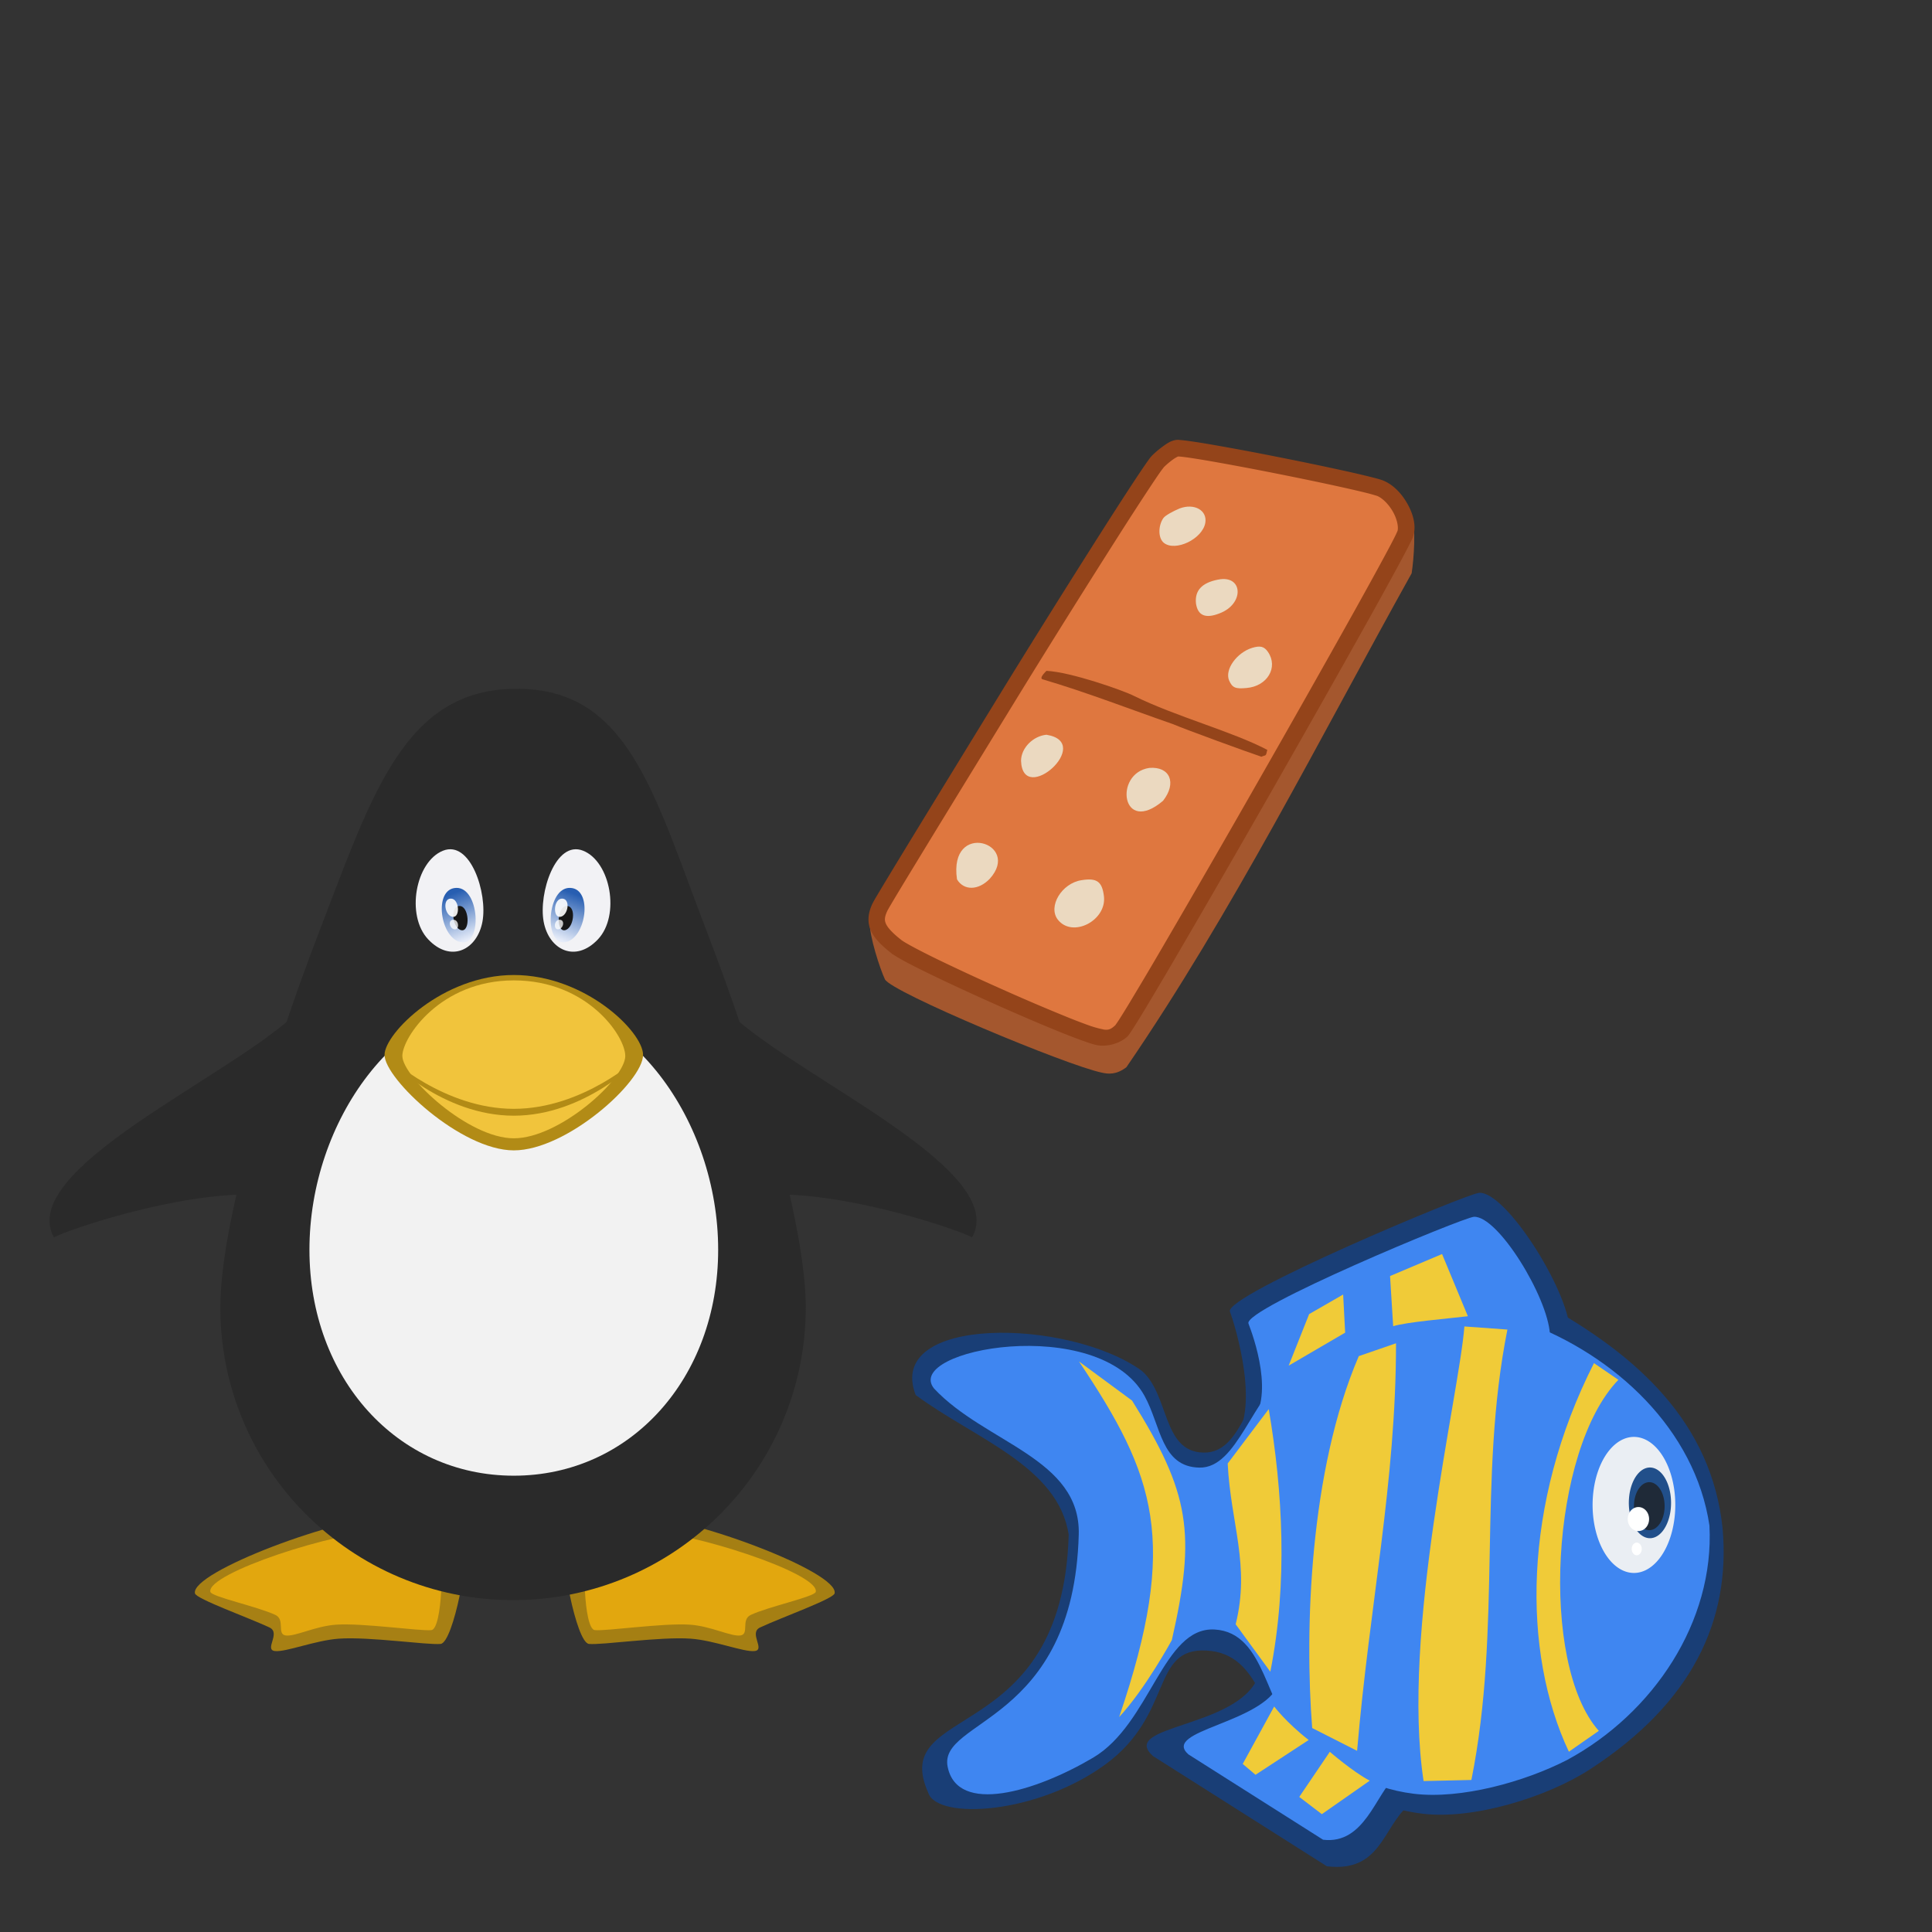 <!--Created with Inkscape (http://www.inkscape.org/)--><svg xmlns:dc="http://purl.org/dc/elements/1.1/" xmlns:cc="http://creativecommons.org/ns#" xmlns:rdf="http://www.w3.org/1999/02/22-rdf-syntax-ns#" xmlns="http://www.w3.org/2000/svg" xmlns:xlink="http://www.w3.org/1999/xlink" xmlns:sodipodi="http://sodipodi.sourceforge.net/DTD/sodipodi-0.dtd" xmlns:inkscape="http://www.inkscape.org/namespaces/inkscape" width="100" height="100" sodipodi:version="0.32" inkscape:version="0.92.4 (5da689c313, 2019-01-14)" version="1.0" sodipodi:docname="reversecount.svg"><rect width="100%" height="100%" fill="#333333" stroke="none"/><defs><linearGradient gradientTransform="matrix(1 0 0 1.086 0 -53.897)" gradientUnits="userSpaceOnUse" y2="650.05" x2="945.679" y1="637.412" x1="940.963" id="b" xlink:href="#a" inkscape:collect="always"/><linearGradient id="a" inkscape:collect="always"><stop offset="0" style="stop-color:#275eb1;stop-opacity:1"/><stop offset="1" style="stop-color:#e6ecf9;stop-opacity:1"/></linearGradient><linearGradient gradientTransform="matrix(-1 0 0 1.086 1919.998 -53.897)" gradientUnits="userSpaceOnUse" y2="650.05" x2="945.679" y1="637.412" x1="940.963" id="c" xlink:href="#a" inkscape:collect="always"/></defs><sodipodi:namedview pagecolor="#ffffff" bordercolor="#666666" borderopacity="1.0" inkscape:pageopacity="0.0" inkscape:pageshadow="2" inkscape:zoom="2.8634092" inkscape:cx="-18.009648" inkscape:cy="-78.21232" inkscape:document-units="px" inkscape:current-layer="layer1" width="100px" height="100px" inkscape:window-width="1884" inkscape:window-height="1051" inkscape:window-x="0" inkscape:window-y="0" showgrid="false" inkscape:window-maximized="1"/><g inkscape:label="Calque 1" inkscape:groupmode="layer"><g inkscape:label="Calque 1"><path sodipodi:nodetypes="csszszcc" inkscape:connector-curvature="0" d="M402.557 627.341c15.456-.127 60.592 16.71 59.134 23.104-.38 1.666-16.173 7.307-22.291 10.19-3.492 1.644 1.643 6.652-1.605 7.052-3.247.4-12.102-3.213-19.214-3.703-9.139-.63-26.51 1.963-30.385 1.576-3.876-.386-8.974-28.106-6.811-29.11 6.421-2.959 16.604-8.772 21.172-9.109z" style="display:inline;opacity:.99;fill:#a78014;fill-opacity:1;stroke:none" transform="matrix(.173 0 0 .173 -36.674 -30.053)"/><path sodipodi:nodetypes="csszszcc" inkscape:connector-curvature="0" d="M329.454 627.342c-15.455-.127-60.591 16.71-59.133 23.104.38 1.666 16.172 7.307 22.29 10.189 3.492 1.645-1.643 6.652 1.605 7.053 3.248.4 12.102-3.213 19.214-3.703 9.139-.63 26.51 1.962 30.386 1.576 3.875-.386 8.974-28.106 6.81-29.111-6.42-2.958-16.604-8.77-21.172-9.108z" style="display:inline;fill:#a78014;fill-opacity:1;stroke:none" transform="matrix(.173 0 0 .173 -36.674 -30.053)"/><g style="display:inline"><path style="display:inline;fill:#e2a70e;fill-opacity:1;stroke:none" d="M921.346 828.775c-13.481-.111-52.851 12.575-51.58 18.152.332 1.453 14.107 4.373 19.444 6.887 3.046 1.435.311 5.803 3.144 6.152 2.833.35 8.811-2.802 15.015-3.23 7.971-.549 25.123 1.968 28.504 1.63 3.38-.336 3.827-22.77 1.94-23.647-5.6-2.58-12.483-5.65-16.467-5.944z" inkscape:connector-curvature="0" sodipodi:nodetypes="csszszcc" transform="matrix(.173 0 0 .173 -139.581 -64.122)"/><path style="display:inline;fill:#e2a70e;fill-opacity:1;stroke:none" d="M999.311 828.775c13.482-.111 52.851 12.575 51.58 18.152-.332 1.453-14.107 4.373-19.443 6.887-3.046 1.435-.312 5.803-3.144 6.152-2.833.35-8.812-2.802-15.016-3.23-7.97-.549-25.123 1.968-28.503 1.63-3.38-.336-3.828-22.77-1.941-23.647 5.6-2.58 12.483-5.65 16.467-5.944z" inkscape:connector-curvature="0" sodipodi:nodetypes="csszszcc" transform="matrix(.173 0 0 .173 -139.581 -64.122)"/></g><g style="display:inline;fill:#2a2a2a;fill-opacity:1"><path style="color:#000;display:inline;overflow:visible;visibility:visible;fill:#2a2a2a;fill-opacity:1;fill-rule:nonzero;stroke:none;stroke-width:.5;marker:none;enable-background:accumulate" d="M1047.58 761.802c0 48.37-39.21 87.581-87.58 87.581s-87.58-39.211-87.58-87.58c0-24.185 13.802-71.41 29.651-112.587 15.85-41.178 25.492-72.5 59.033-72.5 33.542 0 40.976 31.322 56.825 72.5 15.849 41.178 29.652 88.402 29.652 112.586z" inkscape:connector-curvature="0" sodipodi:nodetypes="ssszzzs" transform="matrix(.173 0 0 .173 -139.525 -64.122)"/><path style="fill:#2a2a2a;fill-opacity:1;stroke:none" d="M1037.622 728.006c23.716-.38 55.657 10.63 59.745 12.839 10.97-19.992-50.045-46.777-71.296-65.892-12.131-10.912 6.473 51.314 11.55 53.053z" inkscape:connector-curvature="0" sodipodi:nodetypes="ccsc" transform="matrix(.173 0 0 .173 -139.525 -64.122)"/><path style="display:inline;fill:#2a2a2a;fill-opacity:1;stroke:none" d="M882.378 728.006c-23.716-.38-55.657 10.63-59.745 12.839-10.97-19.992 50.045-46.777 71.296-65.892 12.131-10.912-6.473 51.314-11.55 53.053z" inkscape:connector-curvature="0" sodipodi:nodetypes="ccsc" transform="matrix(.173 0 0 .173 -139.525 -64.122)"/></g><path sodipodi:nodetypes="sssss" inkscape:connector-curvature="0" d="M426.857 547.626c0 38.441-26.27 67.604-61.143 67.604-34.873 0-61.143-29.163-61.143-67.604s26.27-75.604 61.143-75.604c34.873 0 61.143 37.163 61.143 75.604z" style="color:#000;display:inline;overflow:visible;visibility:visible;fill:#f2f2f2;fill-opacity:1;fill-rule:nonzero;stroke:none;stroke-width:.5;marker:none;enable-background:accumulate" transform="matrix(.173 0 0 .173 -36.674 -30.053)"/><path sodipodi:nodetypes="szszs" inkscape:connector-curvature="0" d="M404.388 489.33c0 7.977-22.814 28.567-38.674 28.567s-38.673-21.38-38.673-28.568c0-6.377 17.315-23.901 38.673-23.901 21.359 0 38.674 17.003 38.674 23.901z" style="color:#000;display:inline;overflow:visible;visibility:visible;fill:#b28b16;fill-opacity:1;fill-rule:nonzero;stroke:none;stroke-width:.5;marker:none;enable-background:accumulate" transform="matrix(.173 0 0 .173 -36.674 -30.053)"/><path sodipodi:nodetypes="szszs" inkscape:connector-curvature="0" d="M399.065 489.65c0 6.88-19.674 24.636-33.35 24.636-13.678 0-33.351-18.438-33.351-24.636 0-5.5 11.32-22.612 33.35-22.612s33.35 16.663 33.35 22.612z" style="color:#000;display:inline;overflow:visible;visibility:visible;fill:#f1c43c;fill-opacity:1;fill-rule:nonzero;stroke:none;stroke-width:.5;marker:none;enable-background:accumulate" transform="matrix(.173 0 0 .173 -36.674 -30.053)"/><path sodipodi:nodetypes="ccsccsc" inkscape:connector-curvature="0" d="m328.433 490.146-.062.72s16.043 16.655 37.343 16.655c21.3 0 37.344-16.656 37.344-16.656l-.062-.719s-16.505 15.323-37.282 15.323c-20.776 0-37.281-15.323-37.281-15.323z" style="color:#000;font-style:normal;font-variant:normal;font-weight:400;font-stretch:normal;font-size:medium;line-height:normal;font-family:Sans;-inkscape-font-specification:Sans;text-indent:0;text-align:start;text-decoration:none;text-decoration-line:none;letter-spacing:normal;word-spacing:normal;text-transform:none;writing-mode:lr-tb;direction:ltr;baseline-shift:baseline;text-anchor:start;display:inline;overflow:visible;visibility:visible;fill:#b28b16;fill-opacity:1;stroke:none;stroke-width:1px;marker:none;enable-background:accumulate" transform="matrix(.173 0 0 .173 -36.674 -30.053)"/><g style="display:inline"><path style="fill:#f2f2f5;fill-opacity:1;stroke:none" d="M939.016 625.167c8.223-3.274 13.362 12.734 11.801 21.21-1.56 8.477-9.504 12.463-16.25 5.307-6.746-7.157-3.775-23.242 4.449-26.517z" inkscape:connector-curvature="0" sodipodi:nodetypes="zzzz" transform="matrix(.173 0 0 .173 -139.519 -64.122)"/><path style="display:inline;fill:url(#b);fill-opacity:1;stroke:none" d="M942.972 636.293c6.989-.193 7.867 17.204 1.526 16.26-6.34-.943-8.514-16.066-1.526-16.26z" inkscape:connector-curvature="0" sodipodi:nodetypes="zzz" transform="matrix(.173 0 0 .173 -139.519 -64.122)"/><path style="fill:#171717;fill-opacity:1;stroke:none" d="M943.913 641.709c2.95-.087 3.321 7.675.645 7.254-2.677-.42-3.595-7.168-.645-7.254z" inkscape:connector-curvature="0" sodipodi:nodetypes="zzz" transform="matrix(.173 0 0 .173 -139.519 -64.122)"/><path style="display:inline;fill:#f2f2f5;fill-opacity:1;stroke:none" d="M980.92 625.167c-8.223-3.274-13.361 12.734-11.8 21.21 1.56 8.477 9.504 12.463 16.25 5.307 6.746-7.157 3.774-23.242-4.449-26.517z" inkscape:connector-curvature="0" sodipodi:nodetypes="zzzz" transform="matrix(.173 0 0 .173 -139.519 -64.122)"/><path style="display:inline;fill:url(#c);fill-opacity:1;stroke:none" d="M977.026 636.293c-6.989-.193-7.868 17.204-1.526 16.26 6.34-.943 8.514-16.066 1.526-16.26z" inkscape:connector-curvature="0" sodipodi:nodetypes="zzz" transform="matrix(.173 0 0 .173 -139.519 -64.122)"/><path style="display:inline;fill:#171717;fill-opacity:1;stroke:none" d="M976.087 641.709c-2.95-.087-3.321 7.675-.645 7.254 2.677-.42 3.595-7.168.645-7.254z" inkscape:connector-curvature="0" sodipodi:nodetypes="zzz" transform="matrix(.173 0 0 .173 -139.519 -64.122)"/><path style="display:inline;fill:#fff;fill-opacity:.902;stroke:none" d="M941.33 639.5c2.594-.066 2.92 5.77.566 5.453-2.354-.317-3.16-5.389-.566-5.454z" inkscape:connector-curvature="0" sodipodi:nodetypes="zzz" transform="matrix(.173 0 0 .173 -139.519 -64.122)"/><path style="display:inline;fill:#fff;fill-opacity:.767;stroke:none" d="M942.1 645.818c1.704-.034 1.918 3.048.372 2.88-1.547-.167-2.077-2.846-.373-2.88z" inkscape:connector-curvature="0" sodipodi:nodetypes="zzz" transform="matrix(.173 0 0 .173 -139.519 -64.122)"/><path style="display:inline;fill:#fff;fill-opacity:.902;stroke:none" d="M974.668 639.5c-2.594-.066-2.92 5.77-.566 5.453 2.354-.317 3.16-5.389.566-5.454z" inkscape:connector-curvature="0" sodipodi:nodetypes="zzz" transform="matrix(.173 0 0 .173 -139.519 -64.122)"/><path style="display:inline;fill:#fff;fill-opacity:.767;stroke:none" d="M973.898 645.818c-1.704-.034-1.919 3.048-.372 2.88 1.547-.167 2.077-2.846.372-2.88z" inkscape:connector-curvature="0" sodipodi:nodetypes="zzz" transform="matrix(.173 0 0 .173 -139.519 -64.122)"/></g></g><path sodipodi:nodetypes="ccccc" inkscape:connector-curvature="0" d="m61.053 23.682 10.514 3.12-14.628 26.12-10.554-4.941z" style="color:#000;clip-rule:nonzero;display:inline;overflow:visible;visibility:visible;opacity:1;isolation:auto;mix-blend-mode:normal;color-interpolation:sRGB;color-interpolation-filters:linearRGB;solid-color:#000;solid-opacity:1;fill:#ebd9c0;fill-opacity:1;fill-rule:nonzero;stroke:none;stroke-width:3.316;stroke-linecap:butt;stroke-linejoin:miter;stroke-miterlimit:4;stroke-dasharray:none;stroke-dashoffset:0;stroke-opacity:1;marker:none;color-rendering:auto;image-rendering:auto;shape-rendering:auto;text-rendering:auto;enable-background:accumulate"/><path sodipodi:nodetypes="ccccscccc" inkscape:connector-curvature="0" d="M73.07 26.687 57.806 53.703l-.863-.08L45.02 47.75c-.028.688.527 2.396.784 2.94.308.652 9.42 4.462 11.228 4.83.311.069.733.129 1.27-.28 5.494-8.022 9.996-17.003 14.765-25.567.117-.764.234-2.384.003-2.986z" style="fill:#a4572e;fill-opacity:1;fill-rule:evenodd;stroke:none;stroke-width:.553px;stroke-linecap:butt;stroke-linejoin:miter;stroke-opacity:1"/><path sodipodi:nodetypes="ccccccccscccscccccccccccccccccccccccscc" style="fill:#df773f;fill-opacity:1;stroke-width:.553" inkscape:connector-curvature="0" d="M52.68 35.067c-3.69 6.012-6.882 11.218-7.048 11.567-.367.775-.159 1.256.863 2.055 1.002.757 9.644 4.615 10.547 4.683.346.032.835-.117 1.077-.325.502-.405 14.465-24.863 14.713-25.758.21-.712-.464-1.956-1.269-2.32-.726-.327-10.122-2.2-10.585-2.084-.189.038-.614.343-.947.667-.332.324-3.633 5.5-7.352 11.515zm8.376-8.749c.755-.286 1.443.092 1.33.747-.151.838-1.546 1.5-2.14 1.037-.312-.245-.304-.902-.024-1.294.103-.132.48-.342.834-.49zm1.993 3.683c1.295-.263 1.377 1.262.066 1.75-.725.283-1.12.108-1.212-.521-.066-.663.302-1.066 1.146-1.23zm1.766 3.531c.417-.125.617-.075.816.213.545.798-.035 1.778-1.112 1.866-.575.055-.732-.015-.897-.382-.248-.566.389-1.449 1.193-1.697zM54.161 38.03c2.51.4-1.238 3.741-1.312 1.339.01-.657.62-1.269 1.312-1.339zm-2.931 7.455c-.582.608-1.34.626-1.696.03-.448-3.083 3.367-1.883 1.696-.03zm8.254-5.738c1.078-.087 1.437.778.716 1.701-2.15 1.827-2.57-1.423-.716-1.7zm-3.505 5.811c.789-.126 1.066.063 1.16.827.154 1.263-1.626 2.182-2.385 1.217-.53-.68.2-1.888 1.225-2.044z"/><path sodipodi:nodetypes="cssssscsssccscccsssscccsssssssscscssssssccccssssscscccsssssscccccssssccsccssscssscscccc" inkscape:connector-curvature="0" d="M60.847 22.995c-.171.035-.318.131-.498.26a4.806 4.806 0 0 0-.553.462c-.08.078-.154.184-.285.37-.131.188-.302.441-.51.754-.415.627-.976 1.493-1.642 2.537a680.084 680.084 0 0 0-4.947 7.894 4478.06 4478.06 0 0 0-4.846 7.908c-.64 1.049-1.17 1.92-1.55 2.552-.191.316-.344.572-.455.76a5.936 5.936 0 0 0-.208.367v.001c-.198.417-.253.816-.093 1.193.16.378.495.714 1.017 1.122l.002.002h.002c.299.226 1.01.593 1.979 1.064.968.47 2.172 1.026 3.373 1.56 1.201.536 2.399 1.049 3.355 1.434.478.192.896.352 1.226.467.33.116.55.188.725.201.425.039.92-.109 1.231-.375.068-.055.08-.086.124-.147.044-.063.099-.145.165-.247.131-.205.308-.489.524-.845a228.59 228.59 0 0 0 1.71-2.886 995.803 995.803 0 0 0 4.978-8.628c1.792-3.139 3.576-6.293 4.929-8.72a248.894 248.894 0 0 0 1.651-3c.204-.379.368-.688.485-.92.117-.23.182-.35.215-.47.132-.447-.01-.973-.27-1.45-.262-.479-.65-.912-1.116-1.122-.134-.061-.349-.118-.68-.201-.33-.083-.76-.184-1.256-.294a163.71 163.71 0 0 0-3.502-.73 145.96 145.96 0 0 0-3.451-.646c-.48-.082-.89-.147-1.197-.188a7.302 7.302 0 0 0-.383-.044c-.099-.008-.151-.019-.249.005zm.098.415c-.046.011.03 0 .118.007s.21.02.358.04c.298.04.705.105 1.182.187.954.164 2.194.397 3.442.644 1.247.248 2.503.508 3.49.728.495.11.922.209 1.246.29.324.082.562.155.609.176.34.153.69.524.914.937.225.412.314.863.236 1.127v.003c.002-.008-.071.168-.186.393-.114.226-.276.533-.48.91-.405.753-.973 1.784-1.648 2.996a1026.504 1026.504 0 0 1-4.927 8.715 995.1 995.1 0 0 1-4.974 8.624 227.561 227.561 0 0 1-1.708 2.88c-.215.354-.39.636-.518.835-.065.101-.135.199-.203.298-.321.316-.548.36-.92.277h-.003l.092.013c-.05-.004-.39-.08-.71-.191a29.62 29.62 0 0 1-1.207-.461 105.2 105.2 0 0 1-3.341-1.427 115.338 115.338 0 0 1-3.36-1.555c-.962-.467-1.705-.867-1.908-1.02-.498-.389-.777-.693-.885-.949-.108-.256-.083-.486.086-.843v-.001c.008-.017.08-.147.19-.333.11-.187.262-.442.452-.757.38-.63.91-1.5 1.55-2.549 1.279-2.096 3-4.9 4.844-7.906a679.609 679.609 0 0 1 4.944-7.89 183.439 183.439 0 0 1 1.638-2.53c.206-.31.376-.562.503-.744.128-.181.231-.308.234-.31.158-.154.34-.306.501-.42.161-.115.322-.188.339-.192h.005l.005-.002z" style="color:#000;font-style:normal;font-variant:normal;font-weight:400;font-stretch:normal;font-size:medium;line-height:normal;font-family:sans-serif;text-indent:0;text-align:start;text-decoration:none;text-decoration-line:none;text-decoration-style:solid;text-decoration-color:#000;letter-spacing:normal;word-spacing:normal;text-transform:none;writing-mode:lr-tb;direction:ltr;baseline-shift:baseline;text-anchor:start;white-space:normal;clip-rule:nonzero;display:inline;overflow:visible;visibility:visible;opacity:1;isolation:auto;mix-blend-mode:normal;color-interpolation:sRGB;color-interpolation-filters:linearRGB;solid-color:#000;solid-opacity:1;fill:#94441a;fill-opacity:1;fill-rule:nonzero;stroke:#94441a;stroke-width:.428;stroke-linecap:butt;stroke-linejoin:miter;stroke-miterlimit:4;stroke-dasharray:none;stroke-dashoffset:0;stroke-opacity:1;color-rendering:auto;image-rendering:auto;shape-rendering:auto;text-rendering:auto;enable-background:accumulate"/><path sodipodi:nodetypes="ccccccc" inkscape:connector-curvature="0" d="M54.163 34.723c1.251.055 3.986 1.017 4.533 1.298 2.18 1.074 5.1 1.844 6.899 2.793-.083.365-.058.244-.304.354-.65-.214-3.948-1.415-4.573-1.685-2.179-.756-4.507-1.663-6.766-2.325-.142-.07.073-.292.21-.435z" style="color:#000;clip-rule:nonzero;display:inline;overflow:visible;visibility:visible;opacity:1;isolation:auto;mix-blend-mode:normal;color-interpolation:sRGB;color-interpolation-filters:linearRGB;solid-color:#000;solid-opacity:1;fill:#94441a;fill-opacity:1;fill-rule:nonzero;stroke:none;stroke-width:3.316;stroke-linecap:butt;stroke-linejoin:miter;stroke-miterlimit:4;stroke-dasharray:none;stroke-dashoffset:0;stroke-opacity:1;marker:none;color-rendering:auto;image-rendering:auto;shape-rendering:auto;text-rendering:auto;enable-background:accumulate"/><g><path inkscape:connector-curvature="0" sodipodi:nodetypes="zzzcccczzzzsccz" d="M-183.207 246.7c-2.27.352-5.504 1.636-7.665 3.126-2.161 1.49-2.259 5.09-4.408 5.05-2.149-.04-1.756-3.003-3.204-4.24-3.78-2.722-13.293-2.886-11.695 1.259 3.042 2.254 7.382 3.684 7.92 7.23-.311 11.05-9.374 8.657-7.266 13.367.482 1.412 5.637 1.111 9.174-1.482s2.329-6.052 5.232-5.888c2.903.164 2.832 3.698 4.75 5.255 1.917 1.557 3.768 2.863 6.408 3.188 2.639.325 6.45-.843 8.694-2.302 5.28-3.433 7.27-7.692 6.856-12.45-.565-5.458-4.359-8.96-9.315-11.675-2.244-.79-3.213-.79-5.481-.438z" style="fill:#193e76;fill-opacity:1;fill-rule:evenodd;stroke:none;stroke-width:.376px;stroke-linecap:butt;stroke-linejoin:miter;stroke-opacity:1" transform="translate(257.574 -179.69)"/><path sodipodi:nodetypes="csssc" inkscape:connector-curvature="0" d="M-176.315 248.54c-.125-2.153-3.327-7.187-4.697-7.11-.614.034-13.22 5.309-12.9 6.15.237.626 1.687 5.241.068 6.815-1.286 1.252 13.712-7.163 17.529-5.856z" style="fill:#193e76;fill-opacity:1;fill-rule:evenodd;stroke:none;stroke-width:.447px;stroke-linecap:butt;stroke-linejoin:miter;stroke-opacity:1" transform="translate(257.574 -179.69)"/><path sodipodi:nodetypes="csssc" inkscape:connector-curvature="0" d="M-177.35 248.748c-.113-1.933-2.697-6.145-3.936-6.076-.556.031-11.957 4.769-11.668 5.524.215.562 1.464 3.902 0 5.316-1.163 1.124 12.151-5.938 15.603-4.764z" style="fill:#3f86f1;fill-opacity:1;fill-rule:evenodd;stroke:none;stroke-width:.447px;stroke-linecap:butt;stroke-linejoin:miter;stroke-opacity:1" transform="translate(257.574 -179.69)"/><path sodipodi:nodetypes="cccc" inkscape:connector-curvature="0" d="M-184.708 273.17c-1.295 1.14-1.417 3.452-4.186 3.118l-8.995-5.7c-1.82-1.619 4.367-1.428 5.433-4.097" style="fill:#193e76;fill-opacity:1;fill-rule:evenodd;stroke:none;stroke-width:.447px;stroke-linecap:butt;stroke-linejoin:miter;stroke-opacity:1" transform="translate(257.574 -179.69)"/><path sodipodi:nodetypes="cccc" inkscape:connector-curvature="0" d="M-185.364 271.67c-1.004.882-1.582 3.503-3.728 3.244l-6.973-4.419c-1.41-1.254 3.868-1.59 4.695-3.659" style="fill:#3f86f1;fill-opacity:1;fill-rule:evenodd;stroke:none;stroke-width:.447px;stroke-linecap:butt;stroke-linejoin:miter;stroke-opacity:1" transform="translate(257.574 -179.69)"/><path inkscape:connector-curvature="0" sodipodi:nodetypes="zzzscsczzzzcccz" d="M-183.703 247.719c-2.096.324-5.084 1.51-7.08 2.887-1.996 1.376-2.724 5.084-4.709 5.047-1.985-.037-1.99-2.177-2.843-3.716-2.37-4.277-12.529-2.4-10.891-.376 2.646 2.825 7.597 3.605 7.488 7.561-.268 9.799-7.296 9.537-6.784 12.026.512 2.489 4.544 1.282 7.526-.48 2.98-1.763 3.609-6.786 6.29-6.635 2.682.152 2.616 4.118 4.387 5.556 1.772 1.438 3.482 2.645 5.92 2.945 2.438.3 5.736-.617 7.936-1.747 4.477-2.42 7.629-7.164 7.37-12.133-.738-4.979-4.9-8.827-9.546-10.531-2.074-.73-2.968-.73-5.064-.404z" style="fill:#3f86f1;fill-opacity:1;fill-rule:evenodd;stroke:none;stroke-width:.376px;stroke-linecap:butt;stroke-linejoin:miter;stroke-opacity:1" transform="translate(257.574 -179.69)"/><path d="M-170.883 258.088a2.14 3.521 0 0 1-2.423 2.982 2.14 3.521 0 0 1-1.814-3.983 2.14 3.521 0 0 1 2.42-2.988 2.14 3.521 0 0 1 1.818 3.979" sodipodi:open="true" sodipodi:end="0.14048923" sodipodi:start="0.14344896" sodipodi:ry="3.521045" sodipodi:rx="2.1402433" sodipodi:cy="257.58499" sodipodi:cx="-173.00136" sodipodi:type="arc" style="color:#000;display:inline;overflow:visible;visibility:visible;opacity:1;fill:#eaeef3;fill-opacity:1;fill-rule:nonzero;stroke:none;stroke-width:.447;stroke-linecap:round;stroke-linejoin:round;stroke-miterlimit:4;stroke-dasharray:none;stroke-dashoffset:0;stroke-opacity:1;marker:none;enable-background:accumulate" transform="translate(257.574 -179.69)"/><path inkscape:connector-curvature="0" style="fill:#f0cb38;fill-opacity:1;fill-rule:evenodd;stroke:none;stroke-width:1px;stroke-linecap:butt;stroke-linejoin:miter;stroke-opacity:1" d="m52.831 11.91.232 4.416-6.542 3.821 2.372-5.97z" sodipodi:nodetypes="ccccc" transform="matrix(.447 0 0 .447 45.906 61.68)"/><path inkscape:connector-curvature="0" style="fill:#f0cb38;fill-opacity:1;fill-rule:evenodd;stroke:none;stroke-width:1px;stroke-linecap:butt;stroke-linejoin:miter;stroke-opacity:1" d="m64.284 7.224 2.99 7.201c-2.523.293-7.104.675-8.651 1.155l-.362-5.808z" sodipodi:nodetypes="ccccc" transform="matrix(.447 0 0 .447 45.906 61.68)"/><path style="fill:#f0cb38;fill-opacity:1;fill-rule:evenodd;stroke:none;stroke-width:1px;stroke-linecap:butt;stroke-linejoin:miter;stroke-opacity:1" d="m42.684 67.523-1.483-1.256 3.643-6.65s1.394 1.851 3.995 3.877z" sodipodi:nodetypes="ccccc" inkscape:connector-curvature="0" transform="matrix(.447 0 0 .447 45.906 61.68)"/><path style="fill:#f0cb38;fill-opacity:1;fill-rule:evenodd;stroke:none;stroke-width:1px;stroke-linecap:butt;stroke-linejoin:miter;stroke-opacity:1" d="m50.363 72.083-2.614-1.997 3.537-5.224s2.686 2.326 4.624 3.343z" sodipodi:nodetypes="ccccc" inkscape:connector-curvature="0" transform="matrix(.447 0 0 .447 45.906 61.68)"/><path inkscape:connector-curvature="0" style="fill:#f0cb38;fill-opacity:1;fill-rule:evenodd;stroke:none;stroke-width:1px;stroke-linecap:butt;stroke-linejoin:miter;stroke-opacity:1" d="M54.643 19.044c-5.724 13.287-6.282 31.81-5.397 43.066l5.2 2.639c1.448-17.064 4.51-31.093 4.506-47.193l-4.31 1.488z" sodipodi:nodetypes="cccccc" transform="matrix(.447 0 0 .447 45.906 61.68)"/><path inkscape:connector-curvature="0" style="fill:#f0cb38;fill-opacity:1;fill-rule:evenodd;stroke:none;stroke-width:1px;stroke-linecap:butt;stroke-linejoin:miter;stroke-opacity:1" d="M66.87 15.608c-.611 7.92-7.337 35.515-4.725 52.642l5.535-.127c3.55-17.698.716-34.893 4.171-52.155z" sodipodi:nodetypes="ccccc" transform="matrix(.447 0 0 .447 45.906 61.68)"/><path inkscape:connector-curvature="0" style="fill:#f0cb38;fill-opacity:1;fill-rule:evenodd;stroke:none;stroke-width:1px;stroke-linecap:butt;stroke-linejoin:miter;stroke-opacity:1" d="M81.874 19.857c-8.249 16.255-8.364 33.39-2.907 44.995l3.467-2.417c-6.904-7.755-5.58-32.53 2.267-40.647z" sodipodi:nodetypes="ccccc" transform="matrix(.447 0 0 .447 45.906 61.68)"/><path inkscape:connector-curvature="0" style="fill:#f0cb38;fill-opacity:1;fill-rule:evenodd;stroke:none;stroke-width:1px;stroke-linecap:butt;stroke-linejoin:miter;stroke-opacity:1" d="M44.212 25.179c1.618 9.44 2.225 20.16.186 30.411l-4.014-5.494c1.706-6.836-.578-11.677-.923-18.621z" sodipodi:nodetypes="ccccc" transform="matrix(.447 0 0 .447 45.906 61.68)"/><path inkscape:connector-curvature="0" style="fill:#f0cb38;fill-opacity:1;fill-rule:evenodd;stroke:none;stroke-width:1px;stroke-linecap:butt;stroke-linejoin:miter;stroke-opacity:1" d="M28.388 24.193c6.706 10.719 7.418 15.393 4.605 27.735 0 0-3.039 5.61-6.101 8.91 6.948-20.398 4.21-27.93-4.65-41.174z" sodipodi:nodetypes="ccccc" transform="matrix(.447 0 0 .447 45.906 61.68)"/><path d="M-171.091 257.739a1.093 1.83 0 0 1-1.237 1.55 1.093 1.83 0 0 1-.927-2.07 1.093 1.83 0 0 1 1.236-1.553 1.093 1.83 0 0 1 .928 2.067" sodipodi:open="true" sodipodi:end="0.14048923" sodipodi:start="0.14344896" sodipodi:ry="1.8295627" sodipodi:rx="1.0931349" sodipodi:cy="257.47714" sodipodi:cx="-172.17288" sodipodi:type="arc" style="color:#000;display:inline;overflow:visible;visibility:visible;opacity:1;fill:#214f8a;fill-opacity:1;fill-rule:nonzero;stroke:none;stroke-width:.447;stroke-linecap:round;stroke-linejoin:round;stroke-miterlimit:4;stroke-dasharray:none;stroke-dashoffset:0;stroke-opacity:1;marker:none;enable-background:accumulate" transform="translate(257.574 -179.69)"/><path d="M-171.422 257.827a.794 1.243 0 0 1-.898 1.053.794 1.243 0 0 1-.673-1.406.794 1.243 0 0 1 .897-1.055.794 1.243 0 0 1 .675 1.405" sodipodi:open="true" sodipodi:end="0.14048923" sodipodi:start="0.14344896" sodipodi:ry="1.2427218" sodipodi:rx="0.79396117" sodipodi:cy="257.64975" sodipodi:cx="-172.2074" sodipodi:type="arc" style="color:#000;display:inline;overflow:visible;visibility:visible;opacity:1;fill:#1f2a38;fill-opacity:1;fill-rule:nonzero;stroke:none;stroke-width:.447;stroke-linecap:round;stroke-linejoin:round;stroke-miterlimit:4;stroke-dasharray:none;stroke-dashoffset:0;stroke-opacity:1;marker:none;enable-background:accumulate" transform="translate(257.574 -179.69)"/><path d="M-172.223 258.405a.552.621 0 0 1-.625.526.552.621 0 0 1-.469-.703.552.621 0 0 1 .625-.527.552.621 0 0 1 .469.702" sodipodi:open="true" sodipodi:end="0.14048923" sodipodi:start="0.14344896" sodipodi:ry="0.6213609" sodipodi:rx="0.55232084" sodipodi:cy="258.31586" sodipodi:cx="-172.76994" sodipodi:type="arc" style="color:#000;display:inline;overflow:visible;visibility:visible;opacity:1;fill:#fff;fill-opacity:1;fill-rule:nonzero;stroke:none;stroke-width:.447;stroke-linecap:round;stroke-linejoin:round;stroke-miterlimit:4;stroke-dasharray:none;stroke-dashoffset:0;stroke-opacity:1;marker:none;enable-background:accumulate" transform="translate(257.574 -179.69)"/><path d="M-172.6 259.91a.26.328 0 0 1-.294.278.26.328 0 0 1-.22-.372.26.328 0 0 1 .293-.278.26.328 0 0 1 .22.37" sodipodi:open="true" sodipodi:end="0.14048923" sodipodi:start="0.14344896" sodipodi:ry="0.32844853" sodipodi:rx="0.25940847" sodipodi:cy="259.8627" sodipodi:cx="-172.85724" sodipodi:type="arc" style="color:#000;display:inline;overflow:visible;visibility:visible;opacity:1;fill:#fff;fill-opacity:1;fill-rule:nonzero;stroke:none;stroke-width:.447;stroke-linecap:round;stroke-linejoin:round;stroke-miterlimit:4;stroke-dasharray:none;stroke-dashoffset:0;stroke-opacity:1;marker:none;enable-background:accumulate" transform="translate(257.574 -179.69)"/></g></g></svg>